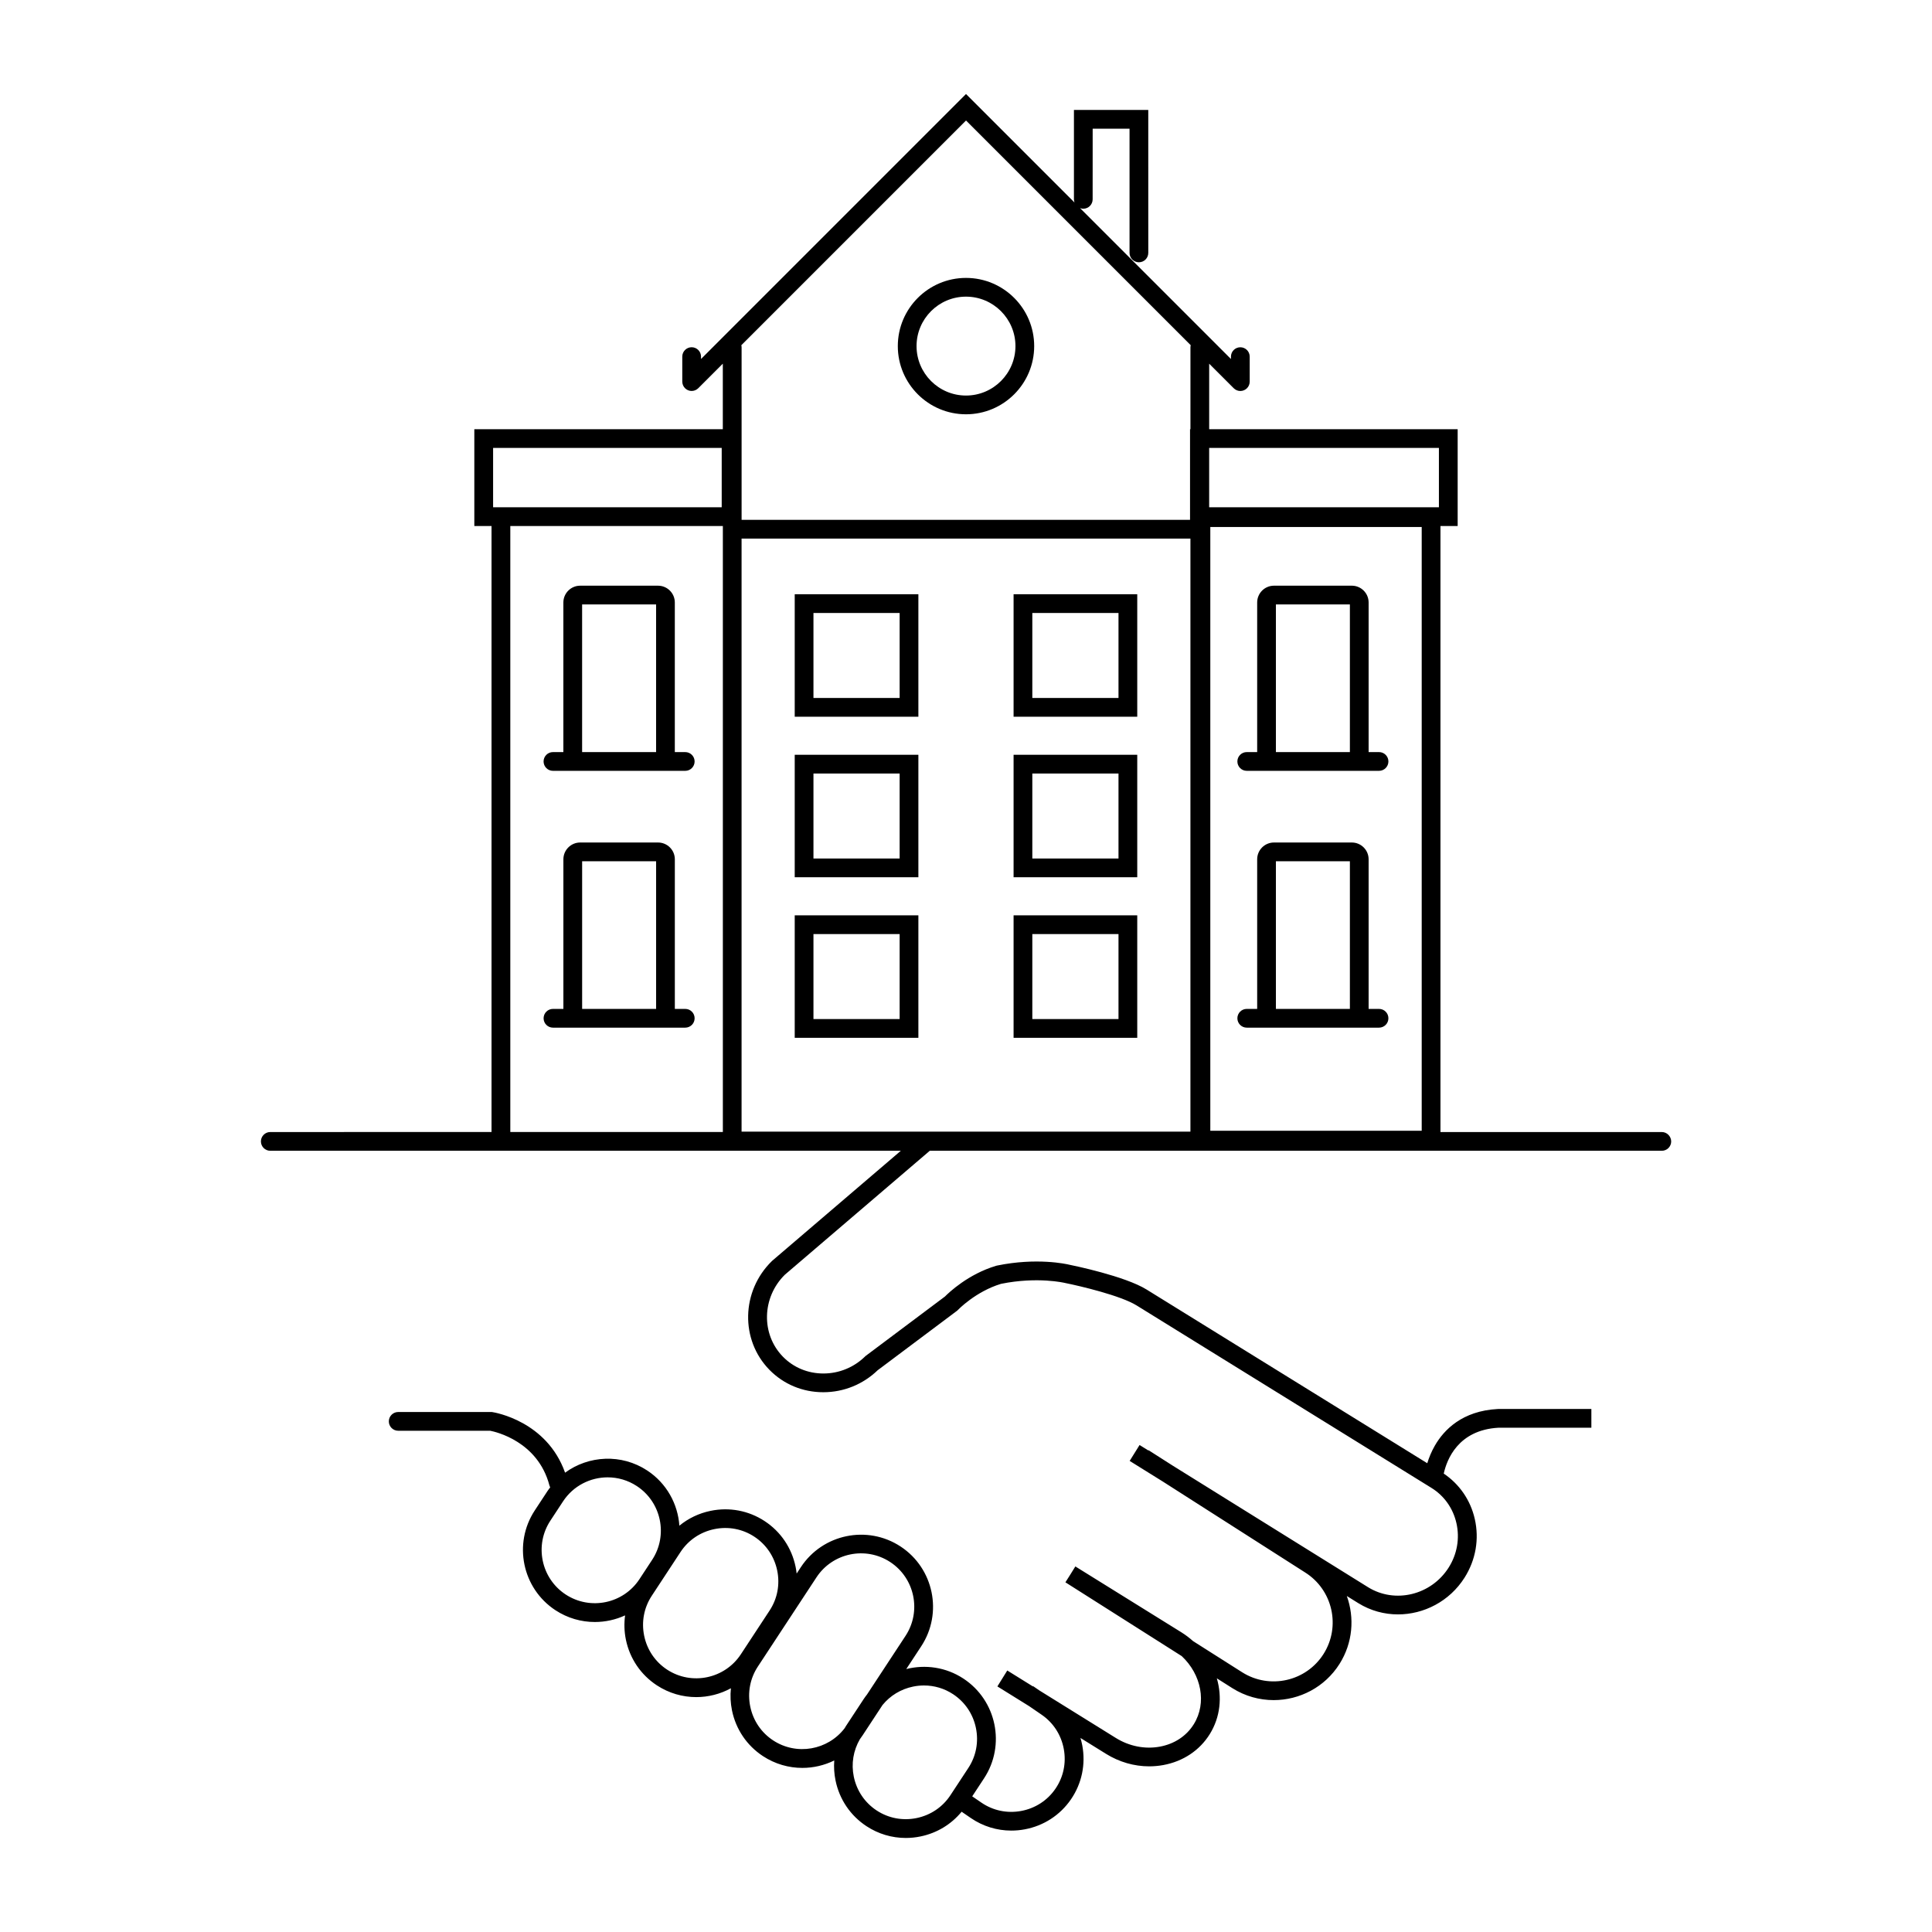 <?xml version="1.0" encoding="UTF-8"?>
<!-- Uploaded to: ICON Repo, www.svgrepo.com, Generator: ICON Repo Mixer Tools -->
<svg fill="#000000" width="800px" height="800px" version="1.1" viewBox="144 144 512 512" xmlns="http://www.w3.org/2000/svg">
 <g>
  <path d="m290.54 348.28h35.055c1.371 0 2.484-1.113 2.484-2.484 0-1.371-1.113-2.484-2.484-2.484h-2.762v-39.645c0-2.457-1.996-4.453-4.453-4.453h-20.629c-2.457 0-4.453 1.996-4.453 4.453v39.645h-2.762c-1.371 0-2.484 1.113-2.484 2.484 0.004 1.371 1.117 2.484 2.488 2.484zm7.727-44.102h19.605v39.133h-19.605z"/>
  <path d="m325.6 411.37h-2.762v-39.645c0-2.457-1.996-4.453-4.453-4.453h-20.629c-2.457 0-4.453 1.996-4.453 4.453v39.645h-2.762c-1.371 0-2.484 1.113-2.484 2.484 0 1.371 1.113 2.484 2.484 2.484h35.055c1.371 0 2.484-1.113 2.484-2.484 0.004-1.371-1.109-2.484-2.481-2.484zm-27.328-39.129h19.605v39.133h-19.605z"/>
  <path d="m509.46 343.31h-2.762v-39.645c0-2.457-1.996-4.453-4.453-4.453h-20.629c-2.457 0-4.453 1.996-4.453 4.453v39.645h-2.762c-1.371 0-2.484 1.113-2.484 2.484 0 1.371 1.113 2.484 2.484 2.484h35.055c1.371 0 2.484-1.113 2.484-2.484 0-1.371-1.109-2.484-2.481-2.484zm-27.332-39.133h19.605v39.133h-19.605z"/>
  <path d="m509.46 411.37h-2.762v-39.645c0-2.457-1.996-4.453-4.453-4.453h-20.629c-2.457 0-4.453 1.996-4.453 4.453v39.645h-2.762c-1.371 0-2.484 1.113-2.484 2.484 0 1.371 1.113 2.484 2.484 2.484h35.055c1.371 0 2.484-1.113 2.484-2.484 0-1.371-1.109-2.484-2.481-2.484zm-27.332-39.129h19.605v39.133h-19.605z"/>
  <path d="m584.37 444h-58.633v-160.6h4.559v-25.652h-65.852v-17.367l6.508 6.508c0.117 0.117 0.242 0.219 0.379 0.309 0.062 0.039 0.129 0.07 0.191 0.105 0.078 0.043 0.152 0.09 0.234 0.125 0.082 0.035 0.168 0.055 0.25 0.078 0.07 0.02 0.141 0.047 0.211 0.062 0.16 0.031 0.324 0.051 0.484 0.051 0.164 0 0.324-0.016 0.484-0.051 0.074-0.016 0.141-0.043 0.215-0.062 0.082-0.023 0.168-0.043 0.25-0.078 0.082-0.035 0.16-0.082 0.238-0.125 0.062-0.035 0.129-0.062 0.191-0.102 0.273-0.184 0.508-0.414 0.688-0.688 0.039-0.059 0.066-0.125 0.102-0.188 0.043-0.078 0.09-0.156 0.125-0.238 0.035-0.082 0.055-0.168 0.078-0.25 0.02-0.07 0.047-0.137 0.062-0.211 0.031-0.16 0.051-0.324 0.051-0.488v-6.625c0-1.371-1.113-2.484-2.484-2.484-1.371 0-2.484 1.113-2.484 2.484v0.633l-39.988-39.988c0.266 0.098 0.547 0.156 0.848 0.156 1.371 0 2.484-1.113 2.484-2.484l0.008-18.73h9.77v32.922c0 1.371 1.113 2.484 2.484 2.484 1.371 0 2.484-1.113 2.484-2.484l-0.004-37.887h-19.699v23.691c0 0.301 0.062 0.582 0.156 0.848l-28.758-28.758-70.223 70.223v-0.633c0-1.371-1.113-2.484-2.484-2.484-1.371 0-2.484 1.113-2.484 2.484v6.625c0 0.164 0.016 0.324 0.051 0.484 0.016 0.074 0.043 0.141 0.062 0.211 0.023 0.086 0.043 0.168 0.078 0.25s0.082 0.16 0.125 0.238c0.035 0.062 0.062 0.129 0.102 0.188 0.184 0.273 0.414 0.508 0.688 0.688 0.062 0.043 0.129 0.07 0.191 0.105 0.078 0.043 0.152 0.09 0.234 0.125 0.082 0.035 0.164 0.051 0.25 0.078 0.07 0.02 0.141 0.051 0.215 0.062 0.152 0.031 0.309 0.047 0.461 0.047 0.008 0 0.016 0.004 0.023 0.004 0.008 0 0.016-0.004 0.023-0.004 0.156 0 0.309-0.016 0.461-0.047 0.074-0.016 0.145-0.043 0.215-0.062 0.082-0.023 0.168-0.043 0.246-0.078 0.082-0.035 0.16-0.082 0.238-0.125 0.062-0.035 0.129-0.062 0.191-0.102 0.137-0.09 0.262-0.195 0.379-0.309l6.508-6.508v17.367h-65.852v25.652h4.559v160.6l-58.629 0.004c-1.371 0-2.484 1.113-2.484 2.484 0 1.371 1.113 2.484 2.484 2.484h167.1l-34.062 29.129-0.121 0.113c-8.121 7.945-8.41 20.867-0.645 28.805 3.75 3.832 8.816 5.941 14.27 5.941h0.035c5.391-0.008 10.492-2.078 14.387-5.828l20.938-15.691 0.172-0.129 0.145-0.152c0.047-0.047 4.723-4.906 11.445-6.926 9.703-1.965 16.855-0.25 16.922-0.234l0.121 0.027c3.816 0.762 14.641 3.312 18.871 5.93l78.137 48.355c3.367 2.082 5.715 5.387 6.613 9.301 0.934 4.066 0.199 8.27-2.062 11.836-4.625 7.281-14.195 9.605-21.332 5.191l-51.828-32.254-6.363-4.062-0.047 0.074-2.328-1.449-2.625 4.215 8.719 5.426 37.789 24.141c7.293 4.598 9.488 14.273 4.891 21.566s-14.27 9.488-21.559 4.894l-13.027-8.266c-0.949-0.848-1.977-1.637-3.102-2.336l-28.102-17.461-1.309 2.109-1.328 2.098 0.02 0.012 30.805 19.543c5.207 4.875 6.715 12.387 3.195 18.055-1.938 3.121-5.137 5.231-9 5.941-3.953 0.727-8.098-0.094-11.664-2.309l-20.25-12.582-1.664-1.141-0.051 0.074-6.797-4.223-2.621 4.219 8.418 5.231 3.297 2.262c3.098 2.121 5.184 5.34 5.879 9.059s-0.09 7.477-2.211 10.57c-2.121 3.098-5.34 5.184-9.059 5.879-3.723 0.695-7.477-0.09-10.57-2.211l-2.422-1.66 3.137-4.773c5.777-8.797 3.324-20.652-5.473-26.434-4.644-3.051-10.137-3.785-15.145-2.523l3.969-6.043c5.777-8.797 3.324-20.652-5.469-26.434-8.797-5.777-20.656-3.324-26.434 5.473l-1.113 1.695c-0.066-0.605-0.16-1.207-0.285-1.812-1.035-5.004-3.945-9.297-8.191-12.086-4.246-2.789-9.34-3.754-14.344-2.719-3.086 0.637-5.898 1.992-8.258 3.93-0.406-5.738-3.363-11.23-8.531-14.629-6.84-4.492-15.52-3.988-21.762 0.582-4.832-13.672-18.633-15.957-19.246-16.051l-0.188-0.027h-24.789c-1.371 0-2.484 1.113-2.484 2.484s1.113 2.484 2.484 2.484h24.379c1.469 0.285 12.625 2.812 15.691 14.465 0.051 0.191 0.129 0.367 0.215 0.531-0.25 0.332-0.504 0.652-0.734 1.004l-3.363 5.121c-5.777 8.797-3.324 20.652 5.473 26.434 3.223 2.117 6.856 3.129 10.453 3.129 2.762 0 5.5-0.602 8.012-1.754-0.281 2.113-0.23 4.285 0.215 6.441 1.035 5.004 3.945 9.297 8.191 12.086 3.223 2.117 6.856 3.129 10.453 3.129 3.199 0 6.363-0.805 9.184-2.344-0.199 1.938-0.113 3.922 0.293 5.891 1.035 5.004 3.945 9.297 8.191 12.086 3.223 2.117 6.856 3.129 10.453 3.129 2.926 0 5.82-0.68 8.453-1.969-0.129 1.758-0.027 3.547 0.344 5.324 1.035 5.004 3.945 9.297 8.191 12.086 3.133 2.059 6.731 3.125 10.414 3.125 1.305 0 2.621-0.133 3.934-0.406 4.328-0.895 8.117-3.195 10.871-6.547l2.438 1.672c3.199 2.191 6.91 3.328 10.723 3.328 1.184 0 2.379-0.109 3.57-0.332 5.023-0.938 9.371-3.762 12.246-7.953 2.871-4.191 3.938-9.266 2.996-14.289-0.125-0.672-0.289-1.328-0.48-1.973l6.766 4.203c3.512 2.184 7.473 3.316 11.441 3.316 1.25 0 2.504-0.113 3.742-0.34 5.258-0.969 9.633-3.879 12.32-8.203 2.801-4.504 3.305-9.84 1.867-14.785l4.113 2.609c3.402 2.144 7.199 3.168 10.953 3.168 6.848 0 13.551-3.402 17.461-9.609 3.516-5.578 4-12.211 1.922-17.98l3.051 1.898c3.258 2.016 6.894 2.977 10.512 2.977 6.863 0 13.652-3.461 17.629-9.723 2.981-4.695 3.945-10.238 2.711-15.609-1.141-4.965-4.055-9.184-8.215-11.984 0.809-3.68 3.785-11.562 14.512-12.156h24.609v-4.965h-24.676l-0.129 0.004c-9.453 0.496-14.289 5.559-16.68 9.719-0.938 1.633-1.574 3.25-2.004 4.652l-74.395-46.039c-5.731-3.547-19.355-6.344-20.457-6.566-0.859-0.207-8.637-1.934-19.168 0.223l-0.203 0.051c-7.43 2.195-12.602 7.148-13.586 8.141l-21.039 15.766-0.117 0.113c-2.981 2.914-6.902 4.523-11.043 4.531h-0.027c-4.106 0-7.914-1.578-10.719-4.449-5.832-5.965-5.598-15.695 0.508-21.727l38.406-32.848h194c1.371 0 2.484-1.113 2.484-2.484-0.027-1.375-1.141-2.484-2.512-2.484zm-290.47 122.55c-6.508-4.277-8.324-13.047-4.047-19.555l3.363-5.121c2.711-4.125 7.223-6.363 11.824-6.363 2.66 0 5.348 0.75 7.731 2.316 6.508 4.277 8.324 13.047 4.047 19.555l-3.363 5.121c-4.273 6.504-13.047 8.32-19.555 4.047zm26.871 19.906-1.363 2.074 1.363-2.074c-3.137-2.062-5.289-5.238-6.055-8.941-0.766-3.707-0.055-7.477 2.008-10.613l7.629-11.613c2.062-3.137 5.238-5.285 8.945-6.055 3.707-0.766 7.477-0.055 10.613 2.008 3.137 2.062 5.285 5.238 6.055 8.945 0.766 3.707 0.055 7.477-2.008 10.613l-7.629 11.613c-4.281 6.5-13.051 8.316-19.559 4.043zm28.113 18.762c-3.137-2.062-5.289-5.238-6.055-8.945s-0.055-7.477 2.008-10.613l15.535-23.645c4.277-6.508 13.047-8.324 19.555-4.047 6.508 4.277 8.324 13.047 4.047 19.555l-10.199 15.527c-0.312 0.402-0.625 0.809-0.906 1.242l-4.742 7.215c-0.102 0.152-0.184 0.316-0.277 0.473-4.453 5.832-12.738 7.328-18.965 3.238zm38.051 20.582c-3.707 0.766-7.477 0.055-10.613-2.008-3.137-2.062-5.285-5.238-6.055-8.945-0.715-3.449-0.129-6.945 1.613-9.941 0.246-0.328 0.484-0.664 0.711-1.008l5.289-8.051c2.035-2.496 4.856-4.211 8.078-4.879 0.973-0.203 1.949-0.301 2.918-0.301 2.723 0 5.383 0.785 7.695 2.309 3.137 2.062 5.289 5.238 6.055 8.941 0.766 3.707 0.055 7.477-2.008 10.613l-4.742 7.215c-2.059 3.137-5.234 5.285-8.941 6.055zm-46.41-339.07h118.95v157.16h-118.95zm124.22 156.93v-160h56.023v160zm60.582-180.95v15.719h-60.887v-15.719zm-125.32-86.773 59.547 59.547c-0.043 0.184-0.074 0.375-0.074 0.574v21.691h-0.109v24.02h-118.84v-45.711c0-0.199-0.027-0.387-0.074-0.57zm-125.33 86.773h60.582v15.719h-60.582zm4.559 20.688h56.328v160.6h-56.328z"/>
  <path d="m400 253.79c9.965 0 18.07-8.105 18.07-18.07s-8.105-18.07-18.07-18.07-18.07 8.105-18.07 18.07c-0.004 9.965 8.105 18.07 18.07 18.07zm0-31.176c7.227 0 13.105 5.879 13.105 13.105s-5.879 13.105-13.105 13.105-13.105-5.879-13.105-13.105 5.879-13.105 13.105-13.105z"/>
  <path d="m354.61 333.94h32.77v-32.457h-32.77zm4.965-27.492h22.84v22.523h-22.84z"/>
  <path d="m412.61 333.94h32.773v-32.457h-32.773zm4.965-27.492h22.84v22.523h-22.84z"/>
  <path d="m354.61 376.48h32.77v-32.457h-32.77zm4.965-27.488h22.84v22.523h-22.84z"/>
  <path d="m412.61 376.48h32.773v-32.457h-32.773zm4.965-27.488h22.84v22.523h-22.84z"/>
  <path d="m354.61 419.03h32.77v-32.457h-32.77zm4.965-27.492h22.84v22.523h-22.84z"/>
  <path d="m412.61 419.03h32.773v-32.457h-32.773zm4.965-27.492h22.84v22.523h-22.84z"/>
 </g>
</svg>
